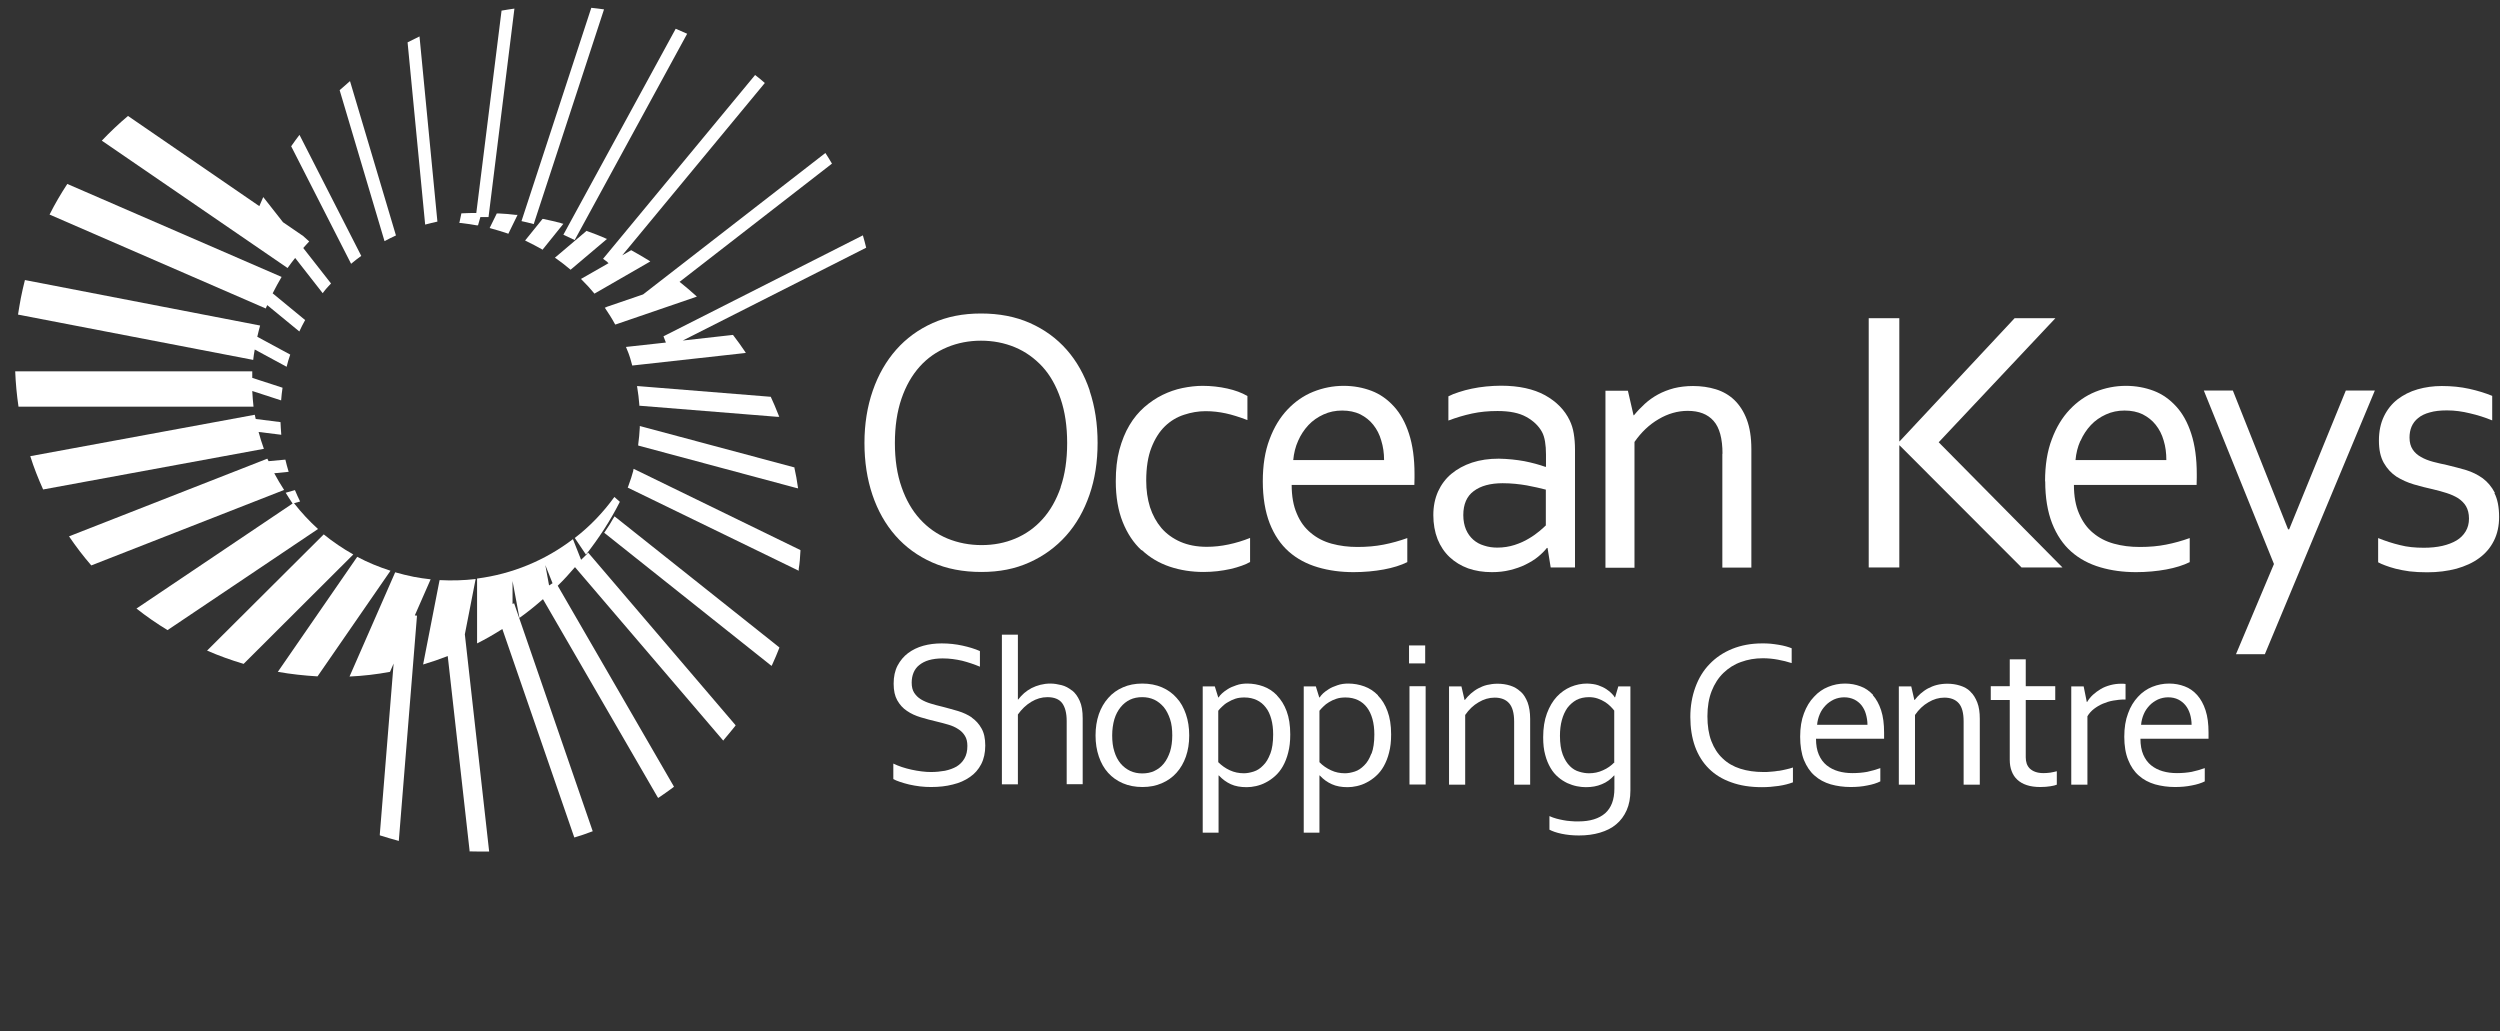 <svg width="160" height="66" viewBox="0 0 160 66" fill="none" xmlns="http://www.w3.org/2000/svg">
<rect x="0" y="0" width="160" height="66" fill="#333333" stroke="none"/>
<g clip-path="url(#clip0_2_15603)">
<path d="M18.886 16.503L20.653 18.764C20.724 18.674 20.784 18.584 20.864 18.493C20.965 18.373 21.075 18.263 21.186 18.143L19.408 15.873C19.539 15.733 19.659 15.583 19.79 15.453L19.398 15.103L18.113 14.223L16.848 12.612C16.767 12.802 16.677 13.002 16.597 13.193L8.192 7.421C7.61 7.911 7.048 8.442 6.516 9.002L18.404 17.153C18.555 16.933 18.726 16.723 18.886 16.513V16.503Z" fill="white"/>
<path d="M23.123 16.383L19.167 8.631C18.986 8.871 18.805 9.111 18.635 9.361L22.47 16.883C22.681 16.703 22.892 16.543 23.113 16.383H23.123Z" fill="white"/>
<path d="M25.342 15.073L22.4 5.191C22.179 5.381 21.958 5.571 21.737 5.771L24.609 15.433C24.85 15.303 25.091 15.183 25.332 15.073H25.342Z" fill="white"/>
<path d="M17.571 30.286L18.474 30.196C18.394 29.936 18.324 29.675 18.264 29.416L17.189 29.515C17.169 29.465 17.139 29.416 17.109 29.355L4.417 34.326C4.859 34.977 5.331 35.597 5.843 36.187L18.183 31.356C17.952 31.006 17.752 30.656 17.551 30.286H17.571Z" fill="white"/>
<path d="M18.816 32.206L19.207 32.096C19.087 31.856 18.976 31.606 18.876 31.366L18.283 31.536C18.434 31.766 18.565 31.996 18.725 32.226L8.734 38.947C9.367 39.447 10.03 39.907 10.723 40.327L20.352 33.856C19.79 33.346 19.288 32.806 18.826 32.216L18.816 32.206Z" fill="white"/>
<path d="M20.724 34.196L13.253 41.638C14.006 41.968 14.789 42.248 15.592 42.488L22.611 35.486C21.938 35.106 21.306 34.676 20.713 34.196H20.724Z" fill="white"/>
<path d="M16.145 25.024L17.992 25.625C18.012 25.355 18.042 25.084 18.083 24.814L16.145 24.184C16.145 24.044 16.145 23.904 16.145 23.764H0.973C1.003 24.524 1.073 25.274 1.184 26.025H16.225C16.185 25.695 16.165 25.364 16.145 25.034V25.024Z" fill="white"/>
<path d="M16.546 27.645L18.002 27.825C17.982 27.555 17.962 27.285 17.952 27.015L16.366 26.815C16.345 26.725 16.325 26.635 16.305 26.545L1.937 29.195C2.167 29.925 2.449 30.636 2.76 31.326L16.888 28.725C16.757 28.365 16.647 28.005 16.546 27.635V27.645Z" fill="white"/>
<path d="M16.295 22.364L18.344 23.474C18.404 23.214 18.484 22.954 18.575 22.694L16.466 21.554C16.526 21.314 16.576 21.074 16.647 20.834L1.595 17.923C1.505 18.303 1.404 18.683 1.334 19.074C1.264 19.424 1.214 19.774 1.153 20.134L16.205 23.034C16.225 22.814 16.265 22.584 16.305 22.354L16.295 22.364Z" fill="white"/>
<path d="M17.109 19.533L19.157 21.214C19.268 20.964 19.398 20.724 19.529 20.484L17.45 18.773C17.631 18.413 17.822 18.063 18.023 17.723L4.307 11.772C3.895 12.402 3.513 13.052 3.172 13.732L17.008 19.743C17.039 19.673 17.069 19.603 17.099 19.533H17.109Z" fill="white"/>
<path d="M73.077 35.206C73.589 35.686 74.181 36.036 74.864 36.267C75.547 36.496 76.27 36.606 77.033 36.606C77.324 36.606 77.626 36.587 77.917 36.556C78.208 36.517 78.489 36.477 78.75 36.416C79.011 36.356 79.252 36.286 79.473 36.206C79.694 36.127 79.875 36.046 80.005 35.966V34.426C79.564 34.606 79.102 34.746 78.63 34.846C78.158 34.946 77.696 34.996 77.234 34.996C76.591 34.996 76.029 34.886 75.547 34.676C75.065 34.466 74.653 34.166 74.332 33.796C74.011 33.416 73.77 32.976 73.599 32.456C73.438 31.936 73.358 31.376 73.358 30.765C73.358 29.925 73.469 29.215 73.689 28.655C73.91 28.085 74.202 27.625 74.553 27.285C74.915 26.935 75.316 26.695 75.778 26.545C76.23 26.395 76.692 26.315 77.154 26.315C77.615 26.315 78.027 26.365 78.449 26.455C78.871 26.545 79.332 26.695 79.835 26.885V25.345C79.473 25.134 79.041 24.974 78.539 24.864C78.037 24.754 77.515 24.694 76.963 24.694C76.551 24.694 76.119 24.744 75.678 24.834C75.236 24.924 74.814 25.074 74.402 25.274C73.991 25.474 73.609 25.735 73.238 26.055C72.876 26.375 72.555 26.755 72.284 27.215C72.013 27.665 71.802 28.195 71.641 28.785C71.48 29.385 71.41 30.055 71.41 30.805C71.41 31.806 71.561 32.676 71.852 33.406C72.143 34.136 72.545 34.746 73.057 35.216L73.077 35.206Z" fill="white"/>
<path d="M38.868 16.773C38.868 16.773 38.918 16.823 38.948 16.843L37.181 17.853L37.261 17.933C37.542 18.213 37.783 18.473 37.994 18.733L38.044 18.793L41.619 16.733L41.498 16.653C41.167 16.453 40.806 16.233 40.434 16.033L40.394 16.013L39.822 16.343L48.949 5.311C48.828 5.211 48.718 5.111 48.597 5.011C48.507 4.941 48.417 4.871 48.326 4.801L38.596 16.563C38.687 16.633 38.777 16.693 38.868 16.763V16.773Z" fill="white"/>
<path d="M38.818 19.653L38.707 19.693L38.767 19.783C38.968 20.083 39.169 20.393 39.34 20.713L39.38 20.773L44.601 18.983L44.491 18.883C44.169 18.593 43.848 18.323 43.537 18.073L43.497 18.043H43.487L53.246 10.472C53.116 10.242 52.965 10.011 52.825 9.791L41.157 18.843L38.818 19.643V19.653Z" fill="white"/>
<path d="M36.789 34.436L37.502 35.496C38.326 34.446 39.059 33.326 39.671 32.116L39.32 31.806C38.597 32.806 37.743 33.696 36.779 34.436H36.789Z" fill="white"/>
<path d="M40.916 25.965L49.732 26.675H49.873L49.823 26.555C49.642 26.105 49.501 25.755 49.351 25.445L49.331 25.395L40.876 24.714H40.766L40.786 24.814C40.846 25.164 40.886 25.524 40.916 25.885V25.955V25.965Z" fill="white"/>
<path d="M51.078 31.256L51.057 31.126C51.007 30.756 50.937 30.366 50.847 29.966V29.916L40.946 27.265V27.375C40.926 27.725 40.896 28.085 40.846 28.445V28.515L50.947 31.226L51.078 31.256Z" fill="white"/>
<path d="M130.894 30.805C130.894 31.856 131.044 32.746 131.336 33.496C131.627 34.236 132.039 34.846 132.561 35.306C133.083 35.766 133.705 36.096 134.418 36.306C135.131 36.517 135.894 36.617 136.708 36.617C137.39 36.617 138.033 36.556 138.635 36.447C139.228 36.337 139.74 36.176 140.142 35.976V34.436C139.64 34.616 139.138 34.756 138.625 34.856C138.123 34.956 137.561 35.006 136.949 35.006C136.336 35.006 135.804 34.936 135.292 34.796C134.78 34.656 134.338 34.426 133.956 34.106C133.575 33.796 133.284 33.386 133.063 32.876C132.842 32.376 132.731 31.756 132.731 31.035H140.583C140.583 30.796 140.593 30.645 140.593 30.575V30.335C140.593 29.335 140.473 28.475 140.242 27.765C140.011 27.045 139.69 26.465 139.278 26.015C138.866 25.564 138.394 25.224 137.842 25.014C137.29 24.804 136.688 24.694 136.055 24.694C135.382 24.694 134.73 24.824 134.107 25.074C133.484 25.325 132.932 25.715 132.46 26.215C131.978 26.725 131.597 27.355 131.316 28.115C131.024 28.875 130.884 29.775 130.884 30.805H130.894ZM133.153 28.215C133.324 27.825 133.545 27.495 133.816 27.205C134.087 26.915 134.408 26.695 134.78 26.525C135.151 26.355 135.543 26.275 135.975 26.275C136.406 26.275 136.798 26.355 137.129 26.515C137.461 26.685 137.742 26.905 137.963 27.185C138.194 27.475 138.364 27.805 138.475 28.195C138.595 28.585 138.646 28.995 138.646 29.445H132.832C132.872 29.005 132.972 28.595 133.143 28.215H133.153Z" fill="white"/>
<path d="M22.862 35.637L17.781 42.998C18.635 43.148 19.478 43.238 20.322 43.288L24.991 36.527C24.248 36.287 23.535 35.997 22.862 35.637Z" fill="white"/>
<path d="M36.769 15.383L43.978 2.16C43.737 2.05 43.486 1.94 43.245 1.84L36.056 15.023C36.297 15.133 36.538 15.243 36.779 15.363L36.769 15.383Z" fill="white"/>
<path d="M38.657 0.6C38.386 0.56 38.114 0.53 37.843 0.5L33.375 14.152C33.636 14.203 33.897 14.273 34.158 14.343L38.657 0.6Z" fill="white"/>
<path d="M31.799 13.652L31.337 14.592L31.437 14.623C31.769 14.713 32.1 14.813 32.462 14.933L32.532 14.963L33.124 13.752H33.004C32.652 13.702 32.291 13.682 31.939 13.662H31.799V13.652Z" fill="white"/>
<path d="M30.513 14.422H30.593L30.744 13.892C30.925 13.892 31.095 13.892 31.266 13.892L32.923 0.55C32.652 0.59 32.371 0.63 32.099 0.68L30.483 13.632C30.192 13.632 29.89 13.632 29.589 13.652H29.529L29.398 14.272H29.499C29.81 14.312 30.131 14.352 30.513 14.422Z" fill="white"/>
<path d="M38.707 15.232C38.345 15.082 37.964 14.922 37.582 14.793L37.542 14.773L35.514 16.493L35.604 16.553C35.885 16.753 36.176 16.973 36.458 17.213L36.518 17.263L38.847 15.293L38.717 15.242L38.707 15.232Z" fill="white"/>
<path d="M35.926 14.283C35.544 14.183 35.163 14.093 34.771 14.013H34.721L33.606 15.393L33.707 15.443C34.038 15.603 34.359 15.773 34.661 15.943L34.721 15.983L36.056 14.323L35.926 14.293V14.283Z" fill="white"/>
<path d="M27.993 14.173L26.848 2.331C26.597 2.451 26.336 2.581 26.085 2.711L27.21 14.373C27.471 14.303 27.732 14.243 27.993 14.183V14.173Z" fill="white"/>
<path d="M42.613 21.924L40.062 22.204L40.163 22.454C40.203 22.554 40.243 22.644 40.273 22.744C40.313 22.864 40.354 22.984 40.384 23.104C40.404 23.174 40.424 23.254 40.444 23.324L40.464 23.394L47.593 22.604L47.734 22.584L47.654 22.464C47.453 22.174 47.202 21.804 46.941 21.474L46.91 21.434L43.697 21.794L55.435 15.853C55.375 15.583 55.295 15.322 55.224 15.062L42.462 21.524C42.513 21.654 42.563 21.784 42.613 21.914V21.924Z" fill="white"/>
<path d="M126.104 44.258C125.923 44.078 125.702 43.958 125.441 43.878C125.19 43.798 124.919 43.758 124.628 43.758C124.387 43.758 124.156 43.788 123.955 43.838C123.755 43.888 123.564 43.968 123.393 44.058C123.222 44.148 123.062 44.268 122.921 44.388C122.781 44.518 122.65 44.648 122.54 44.798H122.519L122.319 43.928H121.525V50.219H122.56V45.758C122.801 45.408 123.082 45.138 123.413 44.948C123.744 44.748 124.086 44.648 124.437 44.648C124.839 44.648 125.15 44.768 125.361 45.008C125.572 45.248 125.672 45.638 125.672 46.178V50.219H126.707V46.008C126.707 45.588 126.656 45.238 126.546 44.958C126.435 44.678 126.295 44.438 126.104 44.268V44.258Z" fill="white"/>
<path d="M119.879 44.478C119.648 44.228 119.387 44.038 119.076 43.928C118.764 43.808 118.433 43.748 118.082 43.748C117.7 43.748 117.349 43.818 117.007 43.958C116.656 44.098 116.355 44.308 116.094 44.598C115.822 44.878 115.612 45.228 115.451 45.658C115.29 46.078 115.21 46.579 115.21 47.149C115.21 47.719 115.29 48.229 115.451 48.639C115.622 49.049 115.843 49.389 116.134 49.639C116.425 49.899 116.766 50.079 117.168 50.199C117.56 50.309 117.991 50.369 118.443 50.369C118.825 50.369 119.176 50.339 119.508 50.269C119.839 50.209 120.12 50.119 120.341 50.009V49.159C120.06 49.259 119.779 49.339 119.497 49.399C119.216 49.449 118.905 49.479 118.564 49.479C118.222 49.479 117.931 49.439 117.65 49.359C117.369 49.279 117.118 49.149 116.907 48.979C116.696 48.809 116.525 48.579 116.405 48.299C116.284 48.019 116.224 47.679 116.224 47.279H120.582C120.582 47.149 120.582 47.059 120.582 47.029V46.889C120.582 46.328 120.522 45.858 120.391 45.458C120.261 45.058 120.08 44.738 119.859 44.488L119.879 44.478ZM116.294 46.389C116.314 46.148 116.375 45.918 116.465 45.708C116.555 45.488 116.686 45.308 116.837 45.148C116.987 44.988 117.168 44.868 117.369 44.768C117.57 44.678 117.791 44.628 118.032 44.628C118.272 44.628 118.483 44.678 118.674 44.768C118.855 44.858 119.016 44.988 119.136 45.138C119.257 45.298 119.357 45.478 119.417 45.698C119.477 45.908 119.518 46.148 119.518 46.389H116.284H116.294Z" fill="white"/>
<path d="M110.23 29.035V36.327H112.087V28.745C112.087 27.995 111.987 27.365 111.796 26.855C111.605 26.345 111.334 25.925 111.003 25.605C110.671 25.285 110.27 25.055 109.818 24.915C109.366 24.775 108.874 24.705 108.352 24.705C107.91 24.705 107.508 24.755 107.137 24.845C106.765 24.945 106.424 25.075 106.113 25.245C105.802 25.415 105.52 25.615 105.269 25.845C105.018 26.075 104.787 26.315 104.576 26.575H104.546L104.185 25.005H102.749V36.337H104.607V28.285C105.038 27.665 105.55 27.175 106.153 26.825C106.745 26.475 107.368 26.295 108.011 26.295C108.744 26.295 109.286 26.505 109.667 26.935C110.049 27.365 110.24 28.065 110.24 29.045L110.23 29.035Z" fill="white"/>
<path d="M113.834 49.329C113.663 49.359 113.502 49.379 113.332 49.389C113.161 49.409 113.01 49.409 112.86 49.409C112.318 49.409 111.826 49.339 111.384 49.199C110.942 49.059 110.56 48.839 110.249 48.539C109.938 48.249 109.697 47.879 109.526 47.429C109.355 46.979 109.275 46.449 109.275 45.839C109.275 45.228 109.366 44.688 109.546 44.228C109.727 43.768 109.978 43.378 110.299 43.068C110.621 42.758 110.992 42.518 111.424 42.368C111.856 42.208 112.318 42.128 112.82 42.128C113.141 42.128 113.462 42.158 113.784 42.218C114.105 42.278 114.396 42.348 114.667 42.438V41.488C114.567 41.448 114.446 41.408 114.306 41.368C114.165 41.328 114.015 41.298 113.844 41.268C113.673 41.238 113.502 41.218 113.322 41.198C113.141 41.178 112.96 41.178 112.769 41.178C112.067 41.178 111.434 41.298 110.862 41.528C110.299 41.758 109.817 42.078 109.416 42.498C109.014 42.908 108.713 43.408 108.502 43.988C108.291 44.568 108.181 45.199 108.181 45.889C108.181 46.579 108.281 47.219 108.482 47.779C108.683 48.329 108.974 48.799 109.366 49.189C109.747 49.569 110.229 49.869 110.801 50.069C111.374 50.279 112.026 50.379 112.769 50.379C113.131 50.379 113.482 50.349 113.834 50.299C114.175 50.249 114.486 50.169 114.748 50.069V49.119C114.627 49.159 114.476 49.209 114.316 49.239C114.155 49.279 113.994 49.309 113.824 49.339L113.834 49.329Z" fill="white"/>
<path d="M103.372 44.628H103.341C103.311 44.568 103.251 44.488 103.161 44.398C103.07 44.298 102.96 44.208 102.809 44.108C102.659 44.008 102.488 43.928 102.287 43.858C102.086 43.788 101.845 43.758 101.574 43.748C101.213 43.748 100.871 43.818 100.53 43.958C100.199 44.098 99.897 44.308 99.636 44.588C99.375 44.868 99.164 45.228 99.004 45.658C98.843 46.089 98.763 46.599 98.763 47.189C98.763 47.619 98.803 47.989 98.893 48.309C98.974 48.629 99.094 48.909 99.235 49.149C99.375 49.389 99.536 49.579 99.727 49.739C99.907 49.899 100.108 50.019 100.309 50.119C100.51 50.209 100.721 50.279 100.922 50.319C101.122 50.359 101.313 50.379 101.494 50.379C101.875 50.379 102.217 50.319 102.518 50.189C102.819 50.069 103.08 49.879 103.301 49.629H103.321V50.469C103.321 51.179 103.121 51.7 102.729 52.05C102.337 52.39 101.765 52.57 101.032 52.57C100.841 52.57 100.67 52.57 100.51 52.55C100.349 52.54 100.199 52.52 100.048 52.49C99.897 52.46 99.747 52.43 99.606 52.39C99.466 52.35 99.315 52.3 99.164 52.23V53.1C99.355 53.2 99.606 53.29 99.938 53.36C100.269 53.43 100.64 53.47 101.052 53.47C101.544 53.47 101.996 53.41 102.398 53.29C102.799 53.17 103.151 53 103.432 52.76C103.723 52.52 103.944 52.22 104.105 51.859C104.265 51.499 104.346 51.079 104.346 50.589V43.928H103.572L103.361 44.648L103.372 44.628ZM103.331 48.779C103.121 48.999 102.869 49.179 102.588 49.299C102.307 49.429 102.016 49.489 101.695 49.489C101.504 49.489 101.293 49.459 101.072 49.389C100.851 49.329 100.65 49.209 100.47 49.029C100.289 48.849 100.138 48.609 100.018 48.299C99.897 47.979 99.837 47.579 99.837 47.089C99.837 46.719 99.877 46.389 99.958 46.089C100.038 45.788 100.158 45.528 100.309 45.308C100.47 45.098 100.66 44.928 100.891 44.798C101.122 44.678 101.393 44.618 101.695 44.618C101.896 44.618 102.086 44.648 102.257 44.708C102.428 44.768 102.578 44.838 102.719 44.928C102.849 45.008 102.97 45.108 103.07 45.208C103.171 45.308 103.251 45.398 103.311 45.478V48.769L103.331 48.779Z" fill="white"/>
<path d="M99.043 35.066L99.244 36.317H100.8V28.755C100.8 28.385 100.77 28.055 100.72 27.745C100.67 27.435 100.58 27.155 100.459 26.905C100.138 26.235 99.616 25.705 98.883 25.295C98.15 24.895 97.216 24.685 96.061 24.685C95.74 24.685 95.418 24.705 95.107 24.735C94.786 24.765 94.485 24.815 94.194 24.875C93.912 24.935 93.631 25.005 93.37 25.095C93.109 25.175 92.888 25.265 92.697 25.365V26.915C93.199 26.725 93.701 26.575 94.213 26.465C94.726 26.355 95.258 26.305 95.84 26.305C96.613 26.305 97.226 26.425 97.688 26.685C98.14 26.935 98.471 27.255 98.682 27.635C98.782 27.815 98.843 28.025 98.883 28.265C98.923 28.505 98.943 28.775 98.943 29.085V29.875H98.893C98.501 29.735 98.059 29.616 97.557 29.515C97.055 29.425 96.513 29.365 95.921 29.355C95.298 29.355 94.726 29.436 94.213 29.605C93.701 29.776 93.26 30.016 92.888 30.326C92.517 30.636 92.236 31.016 92.035 31.456C91.834 31.906 91.733 32.406 91.733 32.966C91.733 33.526 91.824 34.046 92.004 34.506C92.185 34.956 92.446 35.346 92.778 35.657C93.109 35.967 93.501 36.207 93.963 36.377C94.424 36.537 94.927 36.617 95.479 36.617C95.89 36.617 96.272 36.577 96.633 36.487C96.995 36.397 97.326 36.287 97.627 36.137C97.929 35.987 98.2 35.827 98.431 35.637C98.662 35.447 98.853 35.257 99.003 35.066H99.053H99.043ZM98.943 33.616C98.853 33.706 98.722 33.826 98.531 33.986C98.34 34.146 98.12 34.306 97.848 34.466C97.587 34.626 97.276 34.766 96.935 34.877C96.593 34.986 96.222 35.047 95.83 35.047C95.529 35.047 95.248 35.007 94.977 34.916C94.706 34.837 94.475 34.706 94.284 34.536C94.093 34.366 93.932 34.146 93.822 33.886C93.712 33.626 93.651 33.316 93.651 32.966C93.651 32.276 93.872 31.756 94.324 31.426C94.766 31.096 95.378 30.926 96.171 30.926C96.734 30.926 97.256 30.986 97.718 31.066C98.19 31.156 98.591 31.246 98.933 31.336V33.606L98.943 33.616Z" fill="white"/>
<path d="M130.773 49.479C130.572 49.479 130.401 49.449 130.261 49.399C130.12 49.349 130.01 49.279 129.909 49.189C129.819 49.099 129.749 48.989 129.709 48.869C129.668 48.749 129.648 48.609 129.648 48.469V44.798H131.536V43.918H129.648V42.198H128.624V43.918H127.409V44.798H128.624V48.629C128.624 48.899 128.664 49.139 128.745 49.349C128.825 49.569 128.945 49.749 129.106 49.899C129.267 50.049 129.468 50.169 129.719 50.249C129.96 50.329 130.251 50.369 130.582 50.369C130.833 50.369 131.054 50.349 131.235 50.319C131.416 50.289 131.546 50.259 131.636 50.219V49.359C131.506 49.399 131.365 49.419 131.215 49.449C131.064 49.469 130.914 49.479 130.783 49.479H130.773Z" fill="white"/>
<path d="M146.507 33.876H146.437L142.903 24.995H141.045L145.533 36.097L143.103 41.868H144.951L151.99 24.995H150.132L146.507 33.876Z" fill="white"/>
<path d="M159.672 31.546C159.471 31.156 159.21 30.846 158.889 30.606C158.567 30.376 158.216 30.206 157.834 30.086C157.453 29.976 157.041 29.866 156.619 29.765C156.308 29.706 156.007 29.625 155.716 29.555C155.424 29.476 155.163 29.375 154.942 29.245C154.721 29.125 154.541 28.965 154.41 28.765C154.28 28.565 154.209 28.315 154.209 28.005C154.209 27.755 154.25 27.515 154.34 27.305C154.43 27.095 154.571 26.905 154.762 26.755C154.952 26.595 155.203 26.475 155.505 26.395C155.806 26.305 156.177 26.265 156.609 26.265C157.111 26.265 157.603 26.335 158.085 26.455C158.567 26.565 159.039 26.715 159.501 26.905V25.335C159.059 25.155 158.577 25.005 158.035 24.885C157.493 24.765 156.91 24.705 156.278 24.705C155.736 24.705 155.224 24.775 154.732 24.915C154.24 25.055 153.818 25.275 153.446 25.555C153.075 25.845 152.784 26.205 152.573 26.645C152.362 27.085 152.251 27.595 152.251 28.195C152.251 28.795 152.352 29.245 152.563 29.625C152.774 29.996 153.045 30.286 153.376 30.506C153.717 30.716 154.089 30.886 154.501 31.006C154.912 31.126 155.314 31.226 155.716 31.316C156.017 31.386 156.308 31.466 156.589 31.556C156.87 31.646 157.111 31.756 157.322 31.886C157.533 32.026 157.704 32.196 157.824 32.396C157.945 32.606 158.015 32.866 158.015 33.186C158.015 33.506 157.945 33.766 157.804 34.006C157.664 34.236 157.473 34.436 157.222 34.586C156.971 34.736 156.659 34.856 156.308 34.937C155.957 35.017 155.555 35.056 155.123 35.056C154.561 35.056 154.059 35.007 153.597 34.886C153.135 34.776 152.673 34.626 152.201 34.436V35.987C152.322 36.057 152.472 36.117 152.653 36.187C152.834 36.257 153.055 36.327 153.316 36.397C153.577 36.467 153.878 36.517 154.209 36.567C154.551 36.607 154.922 36.627 155.344 36.627C156.027 36.627 156.639 36.547 157.212 36.397C157.774 36.237 158.266 36.017 158.668 35.717C159.079 35.417 159.391 35.047 159.611 34.606C159.832 34.166 159.943 33.656 159.943 33.086C159.943 32.456 159.842 31.946 159.642 31.556L159.672 31.546Z" fill="white"/>
<path d="M140.613 44.478C140.392 44.228 140.121 44.038 139.82 43.928C139.509 43.808 139.177 43.748 138.826 43.748C138.444 43.748 138.093 43.818 137.741 43.958C137.4 44.098 137.089 44.308 136.828 44.598C136.567 44.878 136.346 45.228 136.195 45.658C136.034 46.078 135.954 46.579 135.954 47.149C135.954 47.719 136.034 48.229 136.205 48.639C136.366 49.049 136.597 49.389 136.888 49.639C137.179 49.899 137.521 50.079 137.922 50.199C138.324 50.309 138.746 50.369 139.197 50.369C139.579 50.369 139.93 50.339 140.272 50.269C140.603 50.209 140.884 50.119 141.105 50.009V49.159C140.824 49.259 140.543 49.339 140.262 49.399C139.981 49.449 139.669 49.479 139.328 49.479C138.986 49.479 138.695 49.439 138.414 49.359C138.133 49.279 137.882 49.149 137.671 48.979C137.46 48.809 137.29 48.579 137.169 48.299C137.049 48.019 136.988 47.679 136.988 47.279H141.346C141.346 47.149 141.346 47.059 141.346 47.029V46.889C141.346 46.328 141.286 45.858 141.155 45.458C141.025 45.058 140.844 44.738 140.623 44.488L140.613 44.478ZM137.029 46.389C137.049 46.148 137.109 45.918 137.199 45.708C137.29 45.488 137.42 45.308 137.571 45.148C137.721 44.988 137.902 44.868 138.103 44.768C138.314 44.678 138.525 44.628 138.766 44.628C139.007 44.628 139.227 44.678 139.408 44.768C139.589 44.858 139.75 44.988 139.87 45.138C140.001 45.298 140.091 45.478 140.161 45.698C140.222 45.908 140.262 46.148 140.262 46.389H137.029Z" fill="white"/>
<path d="M131.546 20.364H128.936L121.576 28.245H121.556V20.364H119.598V36.317H121.556V28.505H121.576L129.378 36.317H131.998L124.076 28.305L131.546 20.364Z" fill="white"/>
<path d="M136.005 43.768C136.005 43.768 135.924 43.768 135.884 43.758C135.844 43.758 135.794 43.758 135.754 43.758C135.513 43.758 135.282 43.788 135.061 43.848C134.84 43.908 134.629 43.988 134.448 44.098C134.268 44.208 134.097 44.328 133.946 44.468C133.796 44.608 133.675 44.758 133.575 44.928H133.555L133.354 43.928H132.561V50.219H133.595V45.838C133.705 45.658 133.846 45.498 134.016 45.368C134.187 45.238 134.368 45.128 134.579 45.038C134.79 44.948 135.011 44.878 135.242 44.838C135.482 44.798 135.713 44.768 135.954 44.768H136.035V43.778L136.005 43.768Z" fill="white"/>
<path d="M97.307 44.258C97.116 44.078 96.905 43.958 96.654 43.878C96.403 43.798 96.132 43.758 95.841 43.758C95.6 43.758 95.379 43.788 95.168 43.838C94.957 43.888 94.777 43.968 94.606 44.058C94.435 44.148 94.275 44.268 94.134 44.388C93.993 44.518 93.863 44.648 93.752 44.798H93.732L93.531 43.928H92.738V50.219H93.772V45.758C94.013 45.408 94.295 45.138 94.626 44.948C94.957 44.748 95.299 44.648 95.66 44.648C96.062 44.648 96.373 44.768 96.584 45.008C96.795 45.248 96.905 45.638 96.905 46.178V50.219H97.93V46.008C97.93 45.588 97.869 45.238 97.769 44.958C97.658 44.678 97.518 44.438 97.327 44.268L97.307 44.258Z" fill="white"/>
<path d="M91.212 41.308H90.178V42.458H91.212V41.308Z" fill="white"/>
<path d="M40.534 30.115C40.454 30.415 40.354 30.726 40.203 31.136L40.173 31.206L51.118 36.527V36.407C51.178 36.066 51.208 35.686 51.228 35.266V35.206L40.554 30.005L40.524 30.105L40.534 30.115Z" fill="white"/>
<path d="M39.279 33.126C39.119 33.416 38.928 33.716 38.717 34.026L38.667 34.096L49.29 42.548L49.381 42.618L49.431 42.518C49.592 42.158 49.742 41.818 49.863 41.498L49.883 41.438L39.33 33.046L39.279 33.136V33.126Z" fill="white"/>
<path d="M68.599 44.188C68.399 44.028 68.178 43.908 67.937 43.848C67.696 43.788 67.465 43.748 67.224 43.748C66.983 43.748 66.782 43.778 66.581 43.828C66.38 43.878 66.2 43.948 66.019 44.038C65.848 44.128 65.688 44.238 65.547 44.358C65.406 44.488 65.276 44.618 65.165 44.768H65.145V40.617H64.121V50.199H65.145V45.728C65.386 45.388 65.667 45.118 65.999 44.918C66.33 44.718 66.671 44.618 67.033 44.618C67.475 44.618 67.786 44.748 67.977 44.998C68.168 45.258 68.268 45.638 68.268 46.148V50.189H69.292V45.978C69.292 45.518 69.232 45.138 69.102 44.858C68.971 44.568 68.81 44.338 68.599 44.178V44.188Z" fill="white"/>
<path d="M62.214 45.929C61.952 45.749 61.651 45.609 61.32 45.508C60.988 45.408 60.647 45.319 60.306 45.228C60.045 45.169 59.804 45.099 59.563 45.028C59.332 44.958 59.121 44.868 58.94 44.758C58.759 44.648 58.619 44.508 58.508 44.338C58.398 44.168 58.348 43.958 58.348 43.688C58.348 43.458 58.388 43.238 58.468 43.048C58.548 42.858 58.669 42.688 58.84 42.558C59 42.428 59.211 42.318 59.452 42.248C59.703 42.178 59.994 42.138 60.326 42.138C60.778 42.138 61.189 42.198 61.581 42.288C61.972 42.388 62.354 42.518 62.715 42.668V41.668C62.374 41.518 62.003 41.408 61.591 41.318C61.179 41.228 60.737 41.178 60.266 41.178C59.844 41.178 59.452 41.228 59.091 41.328C58.729 41.428 58.398 41.588 58.117 41.798C57.836 42.008 57.615 42.278 57.444 42.598C57.273 42.928 57.193 43.308 57.193 43.758C57.193 44.208 57.273 44.548 57.424 44.818C57.584 45.099 57.785 45.328 58.046 45.498C58.307 45.679 58.599 45.809 58.93 45.909C59.261 46.009 59.603 46.099 59.944 46.179C60.205 46.239 60.456 46.309 60.697 46.379C60.938 46.449 61.139 46.539 61.32 46.659C61.501 46.769 61.641 46.909 61.752 47.089C61.862 47.259 61.912 47.479 61.912 47.739C61.912 48.059 61.852 48.329 61.721 48.549C61.591 48.769 61.43 48.929 61.219 49.059C61.008 49.179 60.758 49.269 60.476 49.329C60.195 49.379 59.894 49.409 59.593 49.409C59.402 49.409 59.201 49.399 58.98 49.369C58.769 49.339 58.548 49.309 58.338 49.259C58.127 49.209 57.916 49.159 57.715 49.089C57.514 49.019 57.334 48.949 57.173 48.869V49.859C57.273 49.919 57.414 49.979 57.595 50.039C57.775 50.099 57.976 50.159 58.187 50.209C58.408 50.259 58.639 50.299 58.88 50.329C59.121 50.359 59.362 50.369 59.593 50.369C60.095 50.369 60.557 50.319 60.978 50.209C61.4 50.109 61.762 49.949 62.073 49.729C62.384 49.519 62.625 49.239 62.796 48.909C62.967 48.579 63.057 48.179 63.057 47.719C63.057 47.259 62.977 46.899 62.816 46.619C62.655 46.329 62.444 46.099 62.183 45.919L62.214 45.929Z" fill="white"/>
<path d="M91.241 43.918H90.207V50.209H91.241V43.918Z" fill="white"/>
<path d="M30.443 37.057C29.69 37.147 28.917 37.167 28.133 37.127L27.079 42.528C27.611 42.368 28.143 42.188 28.655 41.988L30.051 54.42V54.49H30.132C30.342 54.49 30.543 54.5 30.754 54.5C30.905 54.5 31.055 54.5 31.216 54.5H31.306L29.75 40.597L30.443 37.047V37.057Z" fill="white"/>
<path d="M37.562 35.467C37.441 35.587 37.321 35.707 37.19 35.827L36.668 34.506C34.901 35.857 32.792 36.737 30.533 37.027V41.178C31.096 40.898 31.628 40.587 32.15 40.257L36.728 53.52L36.759 53.6L37.01 53.52C37.14 53.48 37.281 53.44 37.411 53.39C37.512 53.35 37.612 53.32 37.713 53.28L37.934 53.2L32.933 38.697L32.903 38.607L32.823 38.647C32.823 38.647 32.812 38.647 32.803 38.647V37.187L33.244 39.547C33.766 39.177 34.269 38.767 34.75 38.347L42.07 50.989L42.121 51.069L42.201 51.019C42.492 50.819 42.793 50.609 43.075 50.399L43.135 50.349L35.694 37.487C36.086 37.107 36.447 36.707 36.799 36.297L46.288 47.399L46.348 47.319C46.589 47.039 46.82 46.749 47.041 46.479L47.081 46.419L37.642 35.367L37.572 35.437L37.562 35.467ZM35.142 37.477L34.901 36.167L35.363 37.327C35.283 37.377 35.212 37.427 35.142 37.467V37.477Z" fill="white"/>
<path d="M86.884 35.006C86.292 35.006 85.74 34.936 85.227 34.796C84.715 34.656 84.273 34.426 83.892 34.106C83.51 33.796 83.209 33.386 82.998 32.876C82.777 32.376 82.667 31.756 82.667 31.035H90.519C90.519 30.796 90.529 30.645 90.529 30.575V30.335C90.529 29.335 90.409 28.475 90.178 27.765C89.947 27.045 89.625 26.465 89.214 26.015C88.802 25.564 88.33 25.224 87.778 25.014C87.225 24.804 86.633 24.694 85.99 24.694C85.318 24.694 84.665 24.824 84.043 25.074C83.42 25.325 82.868 25.715 82.396 26.215C81.914 26.725 81.532 27.355 81.251 28.115C80.96 28.875 80.819 29.775 80.819 30.805C80.819 31.836 80.97 32.746 81.261 33.496C81.552 34.236 81.964 34.846 82.486 35.306C83.008 35.766 83.631 36.096 84.344 36.306C85.057 36.517 85.82 36.617 86.633 36.617C87.316 36.617 87.959 36.556 88.561 36.447C89.153 36.337 89.665 36.176 90.067 35.976V34.436C89.565 34.616 89.063 34.756 88.551 34.856C88.039 34.956 87.487 35.006 86.864 35.006H86.884ZM83.079 28.215C83.249 27.825 83.47 27.495 83.741 27.205C84.012 26.915 84.334 26.695 84.705 26.525C85.077 26.355 85.468 26.275 85.9 26.275C86.332 26.275 86.724 26.355 87.055 26.515C87.386 26.685 87.667 26.905 87.888 27.185C88.119 27.475 88.29 27.805 88.4 28.195C88.521 28.585 88.581 28.995 88.581 29.445H82.767C82.808 29.005 82.908 28.595 83.079 28.215Z" fill="white"/>
<path d="M88.189 44.498C87.938 44.238 87.647 44.048 87.315 43.928C86.984 43.808 86.643 43.748 86.291 43.748C86.04 43.748 85.809 43.778 85.588 43.858C85.377 43.928 85.187 44.008 85.036 44.108C84.885 44.208 84.765 44.288 84.674 44.378C84.584 44.468 84.514 44.548 84.454 44.638H84.433L84.213 43.928H83.439V53.29H84.444V49.629H84.464C84.695 49.879 84.946 50.059 85.237 50.189C85.518 50.319 85.859 50.379 86.241 50.379C86.432 50.379 86.623 50.359 86.843 50.309C87.054 50.259 87.265 50.189 87.466 50.079C87.667 49.979 87.868 49.839 88.058 49.669C88.249 49.499 88.42 49.289 88.56 49.039C88.701 48.789 88.822 48.489 88.902 48.159C88.992 47.819 89.032 47.439 89.032 46.999C89.032 46.419 88.952 45.918 88.801 45.518C88.651 45.108 88.45 44.778 88.189 44.518V44.498ZM87.767 48.229C87.647 48.549 87.496 48.809 87.305 48.989C87.115 49.179 86.924 49.309 86.703 49.379C86.482 49.449 86.281 49.489 86.08 49.489C85.759 49.489 85.458 49.429 85.187 49.299C84.906 49.169 84.654 48.999 84.444 48.779V45.488C84.504 45.408 84.594 45.318 84.695 45.218C84.795 45.118 84.915 45.018 85.056 44.938C85.197 44.848 85.357 44.778 85.538 44.718C85.719 44.658 85.91 44.638 86.12 44.638C86.422 44.638 86.683 44.698 86.914 44.808C87.145 44.918 87.335 45.078 87.486 45.278C87.637 45.478 87.757 45.728 87.837 46.019C87.918 46.309 87.958 46.639 87.958 47.009C87.958 47.509 87.898 47.919 87.777 48.239L87.767 48.229Z" fill="white"/>
<path d="M26.547 39.387L27.561 37.077C27.2 37.036 26.838 36.986 26.477 36.916C26.075 36.837 25.684 36.736 25.292 36.627L22.37 43.298C23.244 43.258 24.107 43.158 24.961 42.998L25.192 42.468L24.308 53.39V53.46L24.368 53.48C24.71 53.59 25.061 53.69 25.423 53.79L25.523 53.82L26.688 39.397H26.607C26.607 39.397 26.567 39.377 26.547 39.377V39.387Z" fill="white"/>
<path d="M69.744 25.004C69.403 23.994 68.911 23.114 68.268 22.384C67.626 21.654 66.842 21.084 65.918 20.674C64.995 20.264 63.95 20.064 62.786 20.064C61.621 20.064 60.617 20.264 59.693 20.674C58.779 21.084 57.996 21.654 57.353 22.384C56.711 23.114 56.209 23.984 55.857 25.004C55.506 26.015 55.325 27.135 55.325 28.345C55.325 29.555 55.496 30.665 55.837 31.676C56.179 32.686 56.671 33.556 57.313 34.286C57.956 35.016 58.739 35.586 59.663 35.996C60.587 36.407 61.641 36.606 62.806 36.606C63.971 36.606 64.965 36.407 65.878 35.996C66.792 35.586 67.575 35.016 68.228 34.286C68.881 33.556 69.373 32.686 69.724 31.676C70.076 30.665 70.246 29.555 70.246 28.345C70.246 27.135 70.076 26.015 69.734 25.004H69.744ZM67.886 31.186C67.605 31.996 67.214 32.686 66.722 33.226C66.23 33.776 65.647 34.186 64.985 34.466C64.322 34.746 63.599 34.886 62.826 34.886C62.053 34.886 61.32 34.746 60.637 34.466C59.964 34.186 59.382 33.776 58.88 33.226C58.378 32.676 57.986 31.996 57.705 31.186C57.414 30.365 57.273 29.425 57.273 28.355C57.273 27.285 57.414 26.335 57.695 25.515C57.976 24.694 58.368 24.014 58.86 23.464C59.352 22.914 59.944 22.504 60.617 22.224C61.29 21.944 62.013 21.804 62.786 21.804C63.559 21.804 64.282 21.944 64.955 22.224C65.627 22.504 66.21 22.924 66.712 23.464C67.214 24.014 67.595 24.694 67.876 25.515C68.158 26.335 68.298 27.285 68.298 28.355C68.298 29.425 68.158 30.375 67.876 31.186H67.886Z" fill="white"/>
<path d="M81.723 44.498C81.472 44.238 81.181 44.048 80.85 43.928C80.518 43.808 80.177 43.748 79.825 43.748C79.574 43.748 79.343 43.778 79.122 43.858C78.912 43.928 78.721 44.008 78.57 44.108C78.419 44.208 78.299 44.288 78.209 44.378C78.118 44.468 78.038 44.548 77.988 44.638H77.968L77.747 43.928H76.974V53.29H77.988V49.629H78.008C78.239 49.879 78.49 50.059 78.771 50.189C79.052 50.319 79.394 50.379 79.785 50.379C79.976 50.379 80.167 50.359 80.388 50.309C80.598 50.259 80.809 50.189 81.01 50.079C81.211 49.979 81.412 49.839 81.603 49.669C81.793 49.499 81.964 49.289 82.105 49.039C82.245 48.789 82.366 48.489 82.446 48.159C82.536 47.819 82.576 47.439 82.576 46.999C82.576 46.419 82.496 45.918 82.346 45.518C82.195 45.108 81.984 44.778 81.733 44.518L81.723 44.498ZM81.301 48.229C81.181 48.549 81.03 48.809 80.839 48.989C80.659 49.179 80.458 49.309 80.237 49.379C80.016 49.449 79.805 49.489 79.614 49.489C79.293 49.489 78.992 49.429 78.711 49.299C78.43 49.169 78.189 48.999 77.968 48.779V45.488C78.028 45.408 78.108 45.318 78.219 45.218C78.319 45.118 78.44 45.018 78.59 44.938C78.731 44.848 78.891 44.778 79.062 44.718C79.243 44.658 79.434 44.638 79.644 44.638C79.946 44.638 80.207 44.698 80.438 44.808C80.669 44.918 80.859 45.078 81.01 45.278C81.171 45.478 81.281 45.728 81.362 46.019C81.442 46.309 81.482 46.639 81.482 47.009C81.482 47.509 81.422 47.919 81.301 48.239V48.229Z" fill="white"/>
<path d="M75.306 44.668C75.055 44.378 74.734 44.148 74.363 43.988C73.991 43.828 73.569 43.748 73.108 43.748C72.646 43.748 72.234 43.828 71.872 43.988C71.501 44.148 71.19 44.368 70.929 44.668C70.668 44.958 70.467 45.308 70.326 45.708C70.186 46.118 70.115 46.569 70.115 47.069C70.115 47.569 70.186 48.009 70.326 48.419C70.467 48.829 70.657 49.169 70.918 49.459C71.18 49.749 71.491 49.969 71.862 50.129C72.234 50.289 72.656 50.369 73.118 50.369C73.579 50.369 73.981 50.289 74.353 50.129C74.724 49.969 75.035 49.749 75.296 49.459C75.558 49.169 75.758 48.819 75.899 48.419C76.04 48.009 76.11 47.569 76.11 47.069C76.11 46.569 76.04 46.118 75.899 45.708C75.758 45.298 75.567 44.948 75.306 44.668ZM74.885 48.099C74.784 48.399 74.654 48.659 74.483 48.869C74.312 49.079 74.112 49.229 73.881 49.339C73.65 49.449 73.389 49.499 73.108 49.499C72.826 49.499 72.575 49.449 72.334 49.339C72.103 49.229 71.892 49.069 71.722 48.869C71.551 48.659 71.41 48.409 71.32 48.099C71.22 47.799 71.18 47.449 71.18 47.069C71.18 46.689 71.23 46.339 71.32 46.029C71.41 45.728 71.551 45.468 71.722 45.258C71.892 45.048 72.093 44.888 72.324 44.778C72.555 44.668 72.816 44.618 73.097 44.618C73.379 44.618 73.63 44.668 73.871 44.778C74.102 44.888 74.302 45.048 74.483 45.258C74.654 45.468 74.784 45.728 74.885 46.029C74.985 46.328 75.025 46.679 75.025 47.069C75.025 47.459 74.975 47.799 74.885 48.099Z" fill="white"/>
</g>
<defs>
<clipPath id="clip0_2_15603">
<rect width="159" height="54" fill="white" transform="translate(0.973 0.5)"/>
</clipPath>
</defs>
</svg>
